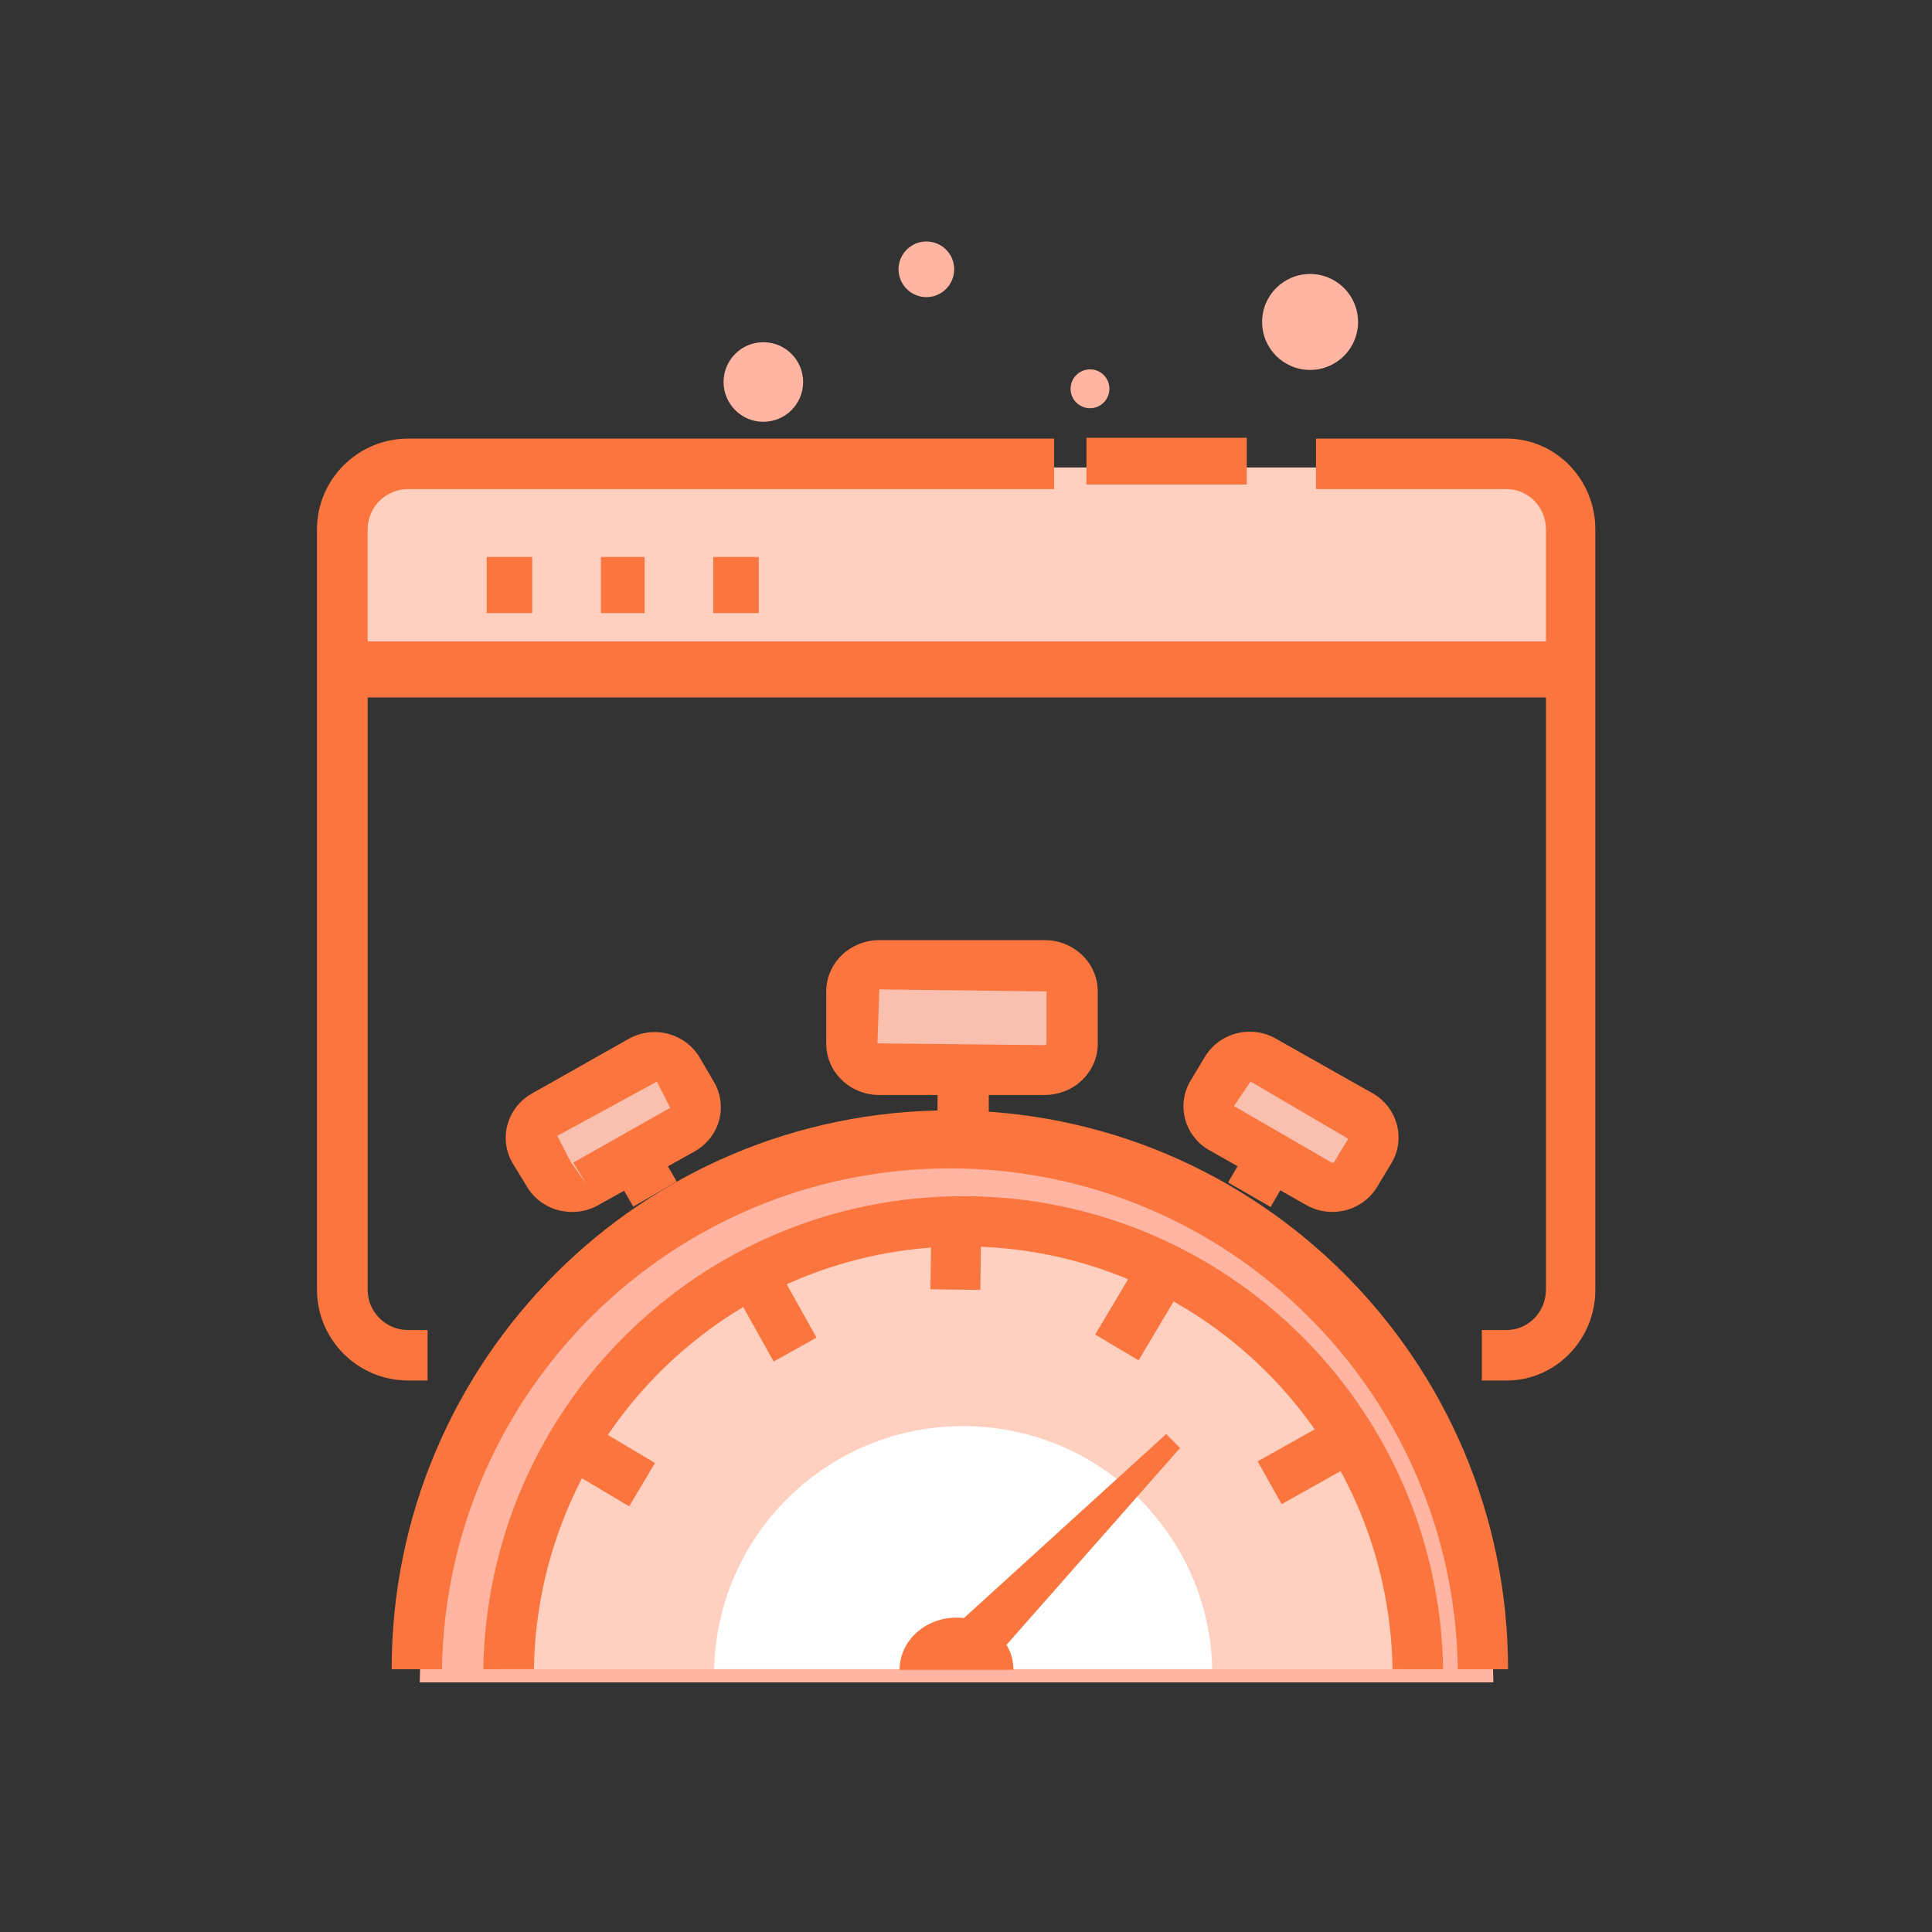 <?xml version="1.0" encoding="UTF-8"?>
<svg width="128px" height="128px" viewBox="0 0 128 128" version="1.1" xmlns="http://www.w3.org/2000/svg" xmlns:xlink="http://www.w3.org/1999/xlink">
    <rect x="0" y="0" width="128" height="128" fill="#333333" stroke="none"/>
    <!-- Generator: Sketch 51.1 (57501) - http://www.bohemiancoding.com/sketch -->
    <title>Upt_icon_17</title>
    <desc>Created with Sketch.</desc>
    <defs></defs>
    <g id="UPT" stroke="none" stroke-width="1" fill="none" fill-rule="evenodd">
        <g id="Icons" transform="translate(-176, -584)" fill-rule="nonzero">
            <g id="Group-9" transform="translate(176, 584)">
                <g id="Upt_icon_17" transform="translate(21, 16)">
                    <g id="_Group_2" transform="translate(1.761, 14.972)" fill="#FFD0C0">
                        <path d="M0.087,12.261 L0.087,3.992 C0.081,2.935 0.51,1.92 1.279,1.171 C2.047,0.421 3.093,-1.79273843e-05 4.183,3.55271368e-15 L77.765,3.55271368e-15 C80.027,6.29058477e-15 81.861,1.777 81.861,3.969 L81.861,12.261 L0.087,12.261 Z" id="Shape"></path>
                    </g>
                    <g id="_Group_3" transform="translate(1.761, 26.422)" fill="#FA763E">
                        <rect id="_Path_" x="0.087" y="0.07" width="81.773" height="3.717"></rect>
                    </g>
                    <g id="_Group_4" transform="translate(10.569, 20.257)" fill="#FA763E">
                        <rect id="_Path_2" x="0.675" y="0.643" width="3.017" height="3.717"></rect>
                    </g>
                    <g id="_Group_5" transform="translate(18.495, 20.257)" fill="#FA763E">
                        <rect id="_Path_3" x="0.317" y="0.643" width="2.896" height="3.717"></rect>
                    </g>
                    <g id="_Group_6" transform="translate(25.541, 20.257)" fill="#FA763E">
                        <rect id="_Path_4" x="0.712" y="0.643" width="3.017" height="3.717"></rect>
                    </g>
                    <g id="_Group_7" transform="translate(49.321, 7.927)" fill="#FFB5A1">
                        <path d="M3.179,1.832 C3.179,2.542 2.604,3.118 1.894,3.118 C1.183,3.118 0.608,2.542 0.608,1.832 C0.608,1.122 1.183,0.546 1.894,0.546 C2.235,0.544 2.564,0.678 2.805,0.92 C3.047,1.162 3.182,1.49 3.179,1.832 Z" id="Shape"></path>
                    </g>
                    <g id="_Group_8" transform="translate(66.055, 12.33)" fill="#FA763E">
                        <path d="M12.757,63.135 L11.122,63.135 L11.122,59.79 L12.757,59.79 C14.198,59.786 15.365,58.593 15.369,57.119 L15.369,6.746 C15.369,5.27 14.2,4.074 12.757,4.074 L0.132,4.074 L0.132,0.729 L12.757,0.729 C16.006,0.729 18.64,3.423 18.64,6.746 L18.64,57.119 C18.636,60.44 16.004,63.131 12.757,63.135 Z" id="_Path_5"></path>
                    </g>
                    <g id="_Group_9" transform="translate(50.202, 12.33)" fill="#FA763E">
                        <rect id="_Path_6" x="0.777" y="0.675" width="10.624" height="3.097"></rect>
                    </g>
                    <g id="_Group_10" transform="translate(0, 12.33)" fill="#FA763E">
                        <path d="M7.327,63.135 L6.038,63.135 C2.707,63.127 0.009,60.438 8.44879722e-16,57.119 L8.44879722e-16,6.746 C0.004,3.425 2.705,0.734 6.038,0.729 L48.836,0.729 L48.836,4.074 L6.038,4.074 C5.327,4.074 4.645,4.356 4.142,4.857 C3.639,5.358 3.357,6.037 3.357,6.746 L3.357,57.119 C3.361,58.593 4.559,59.786 6.038,59.79 L7.327,59.79 L7.327,63.135 Z" id="_Path_7"></path>
                    </g>
                    <g id="_Group_11" transform="translate(6.165, 59.89)" fill="#FFB5A1">
                        <path d="M71.776,35.572 C71.485,15.921 55.647,0.144 36.209,0.144 C16.771,0.144 0.933,15.921 0.643,35.572 L71.776,35.572 Z" id="Shape"></path>
                    </g>
                    <g id="_Group_12" transform="translate(4.404, 57.248)" fill="#FA763E">
                        <path d="M74.508,37.343 L71.182,37.343 C70.901,18.935 55.917,4.161 37.53,4.161 C19.142,4.161 4.158,18.935 3.877,37.343 L0.544,37.343 C0.544,16.893 17.101,0.316 37.526,0.316 C57.95,0.316 74.508,16.893 74.508,37.343 Z" id="_Path_8"></path>
                    </g>
                    <g id="_Group_13" transform="translate(37.872, 0)" fill="#FFB5A1">
                        <path d="M4.345,1.835 C4.348,2.581 3.9,3.256 3.211,3.543 C2.522,3.83 1.728,3.673 1.2,3.145 C0.672,2.617 0.515,1.823 0.802,1.134 C1.089,0.445 1.764,-0.003 2.51,0 C3.523,6.20519396e-17 4.345,0.821 4.345,1.835 Z" id="Shape"></path>
                    </g>
                    <g id="_Group_14" transform="translate(26.422, 6.165)" fill="#FFB5A1">
                        <circle id="Oval" cx="3.152" cy="3.144" r="2.636"></circle>
                    </g>
                    <g id="_Group_15" transform="translate(62.532, 1.761)" fill="#FFB5A1">
                        <path d="M6.443,3.57 C6.443,5.325 5.02,6.748 3.265,6.748 C1.509,6.748 0.086,5.325 0.086,3.57 C0.086,1.814 1.509,0.391 3.265,0.391 C5.02,0.391 6.443,1.814 6.443,3.57 Z" id="Shape"></path>
                    </g>
                    <g id="_Group_16" transform="translate(11.45, 64.294)" fill="#FFD0C0">
                        <path d="M60.431,30.296 C60.166,13.922 46.836,0.787 30.484,0.787 C14.132,0.787 0.802,13.922 0.537,30.296 L60.431,30.296 Z" id="Shape"></path>
                    </g>
                    <g id="_Group_17" transform="translate(25.541, 78.385)" fill="#FFFFFF">
                        <path d="M33.773,16.2 C33.576,7.251 26.247,0.099 17.274,0.099 C8.301,0.099 0.972,7.251 0.775,16.2 L33.773,16.2 Z" id="Shape"></path>
                    </g>
                    <g id="_Group_18" transform="translate(37.872, 90.716)" fill="#FA763E">
                        <path d="M8.271,3.912 C8.271,2.003 6.582,0.455 4.5,0.455 C2.417,0.455 0.729,2.003 0.729,3.912 L8.271,3.912 Z" id="Shape"></path>
                    </g>
                    <g id="_Group_19" transform="translate(10.569, 62.532)" fill="#FA763E">
                        <path d="M64.04,32.055 L60.69,32.055 C60.431,16.51 47.772,4.044 32.246,4.044 C16.72,4.044 4.061,16.51 3.802,32.055 L0.452,32.055 C0.727,14.668 14.881,0.718 32.246,0.718 C49.611,0.718 63.765,14.668 64.04,32.055 Z" id="_Path_9"></path>
                    </g>
                    <g id="_Group_20" transform="translate(40.514, 64.294)" fill="#FA763E">
                        <rect id="_Path_10" transform="translate(1.816, 2.588) rotate(-89.29) translate(-1.816, -2.588) " x="-0.742" y="0.936" width="5.115" height="3.304"></rect>
                    </g>
                    <g id="_Group_21" transform="translate(51.083, 66.936)" fill="#FA763E">
                        <rect id="_Path_11" transform="translate(3.292, 4.019) rotate(-59.26) translate(-3.292, -4.019) " x="0.595" y="2.346" width="5.394" height="3.345"></rect>
                    </g>
                    <g id="_Group_22" transform="translate(61.651, 77.505)" fill="#FA763E">
                        <rect id="_Path_12" transform="translate(4.101, 3.255) rotate(-29.27) translate(-4.101, -3.255) " x="1.081" y="1.629" width="6.04" height="3.252"></rect>
                    </g>
                    <g id="_Group_23" transform="translate(14.972, 77.505)" fill="#FA763E">
                        <rect id="_Path_13" transform="translate(4.008, 3.335) rotate(-59.21) translate(-4.008, -3.335) " x="2.336" y="0.356" width="3.345" height="5.958"></rect>
                    </g>
                    <g id="_Group_24" transform="translate(27.303, 67.817)" fill="#FA763E">
                        <rect id="_Path_14" transform="translate(3.038, 3.204) rotate(-29.19) translate(-3.038, -3.204) " x="1.412" y="0.464" width="3.252" height="5.48"></rect>
                    </g>
                    <g id="_Group_25" transform="translate(42.275, 78.385)" fill="#FA763E">
                        <polygon id="Shape" points="0.307 13.071 13.987 0.626 14.909 1.546 2.671 15.425"></polygon>
                    </g>
                    <g id="_Group_26" transform="translate(33.468, 45.798)">
                        <g id="_Group_27" transform="translate(7.237, 6.217)" fill="#FA763E">
                            <rect id="_Path_15" x="0.41" y="0.155" width="3.394" height="6.466"></rect>
                        </g>
                        <g id="_Group_28" transform="translate(1.608, 1.554)" fill="#F9C0AF">
                            <rect id="Rectangle-path" x="0.362" y="0.583" width="14.595" height="6.963" rx="0.8"></rect>
                        </g>
                        <g id="_Group_29" fill="#FA763E">
                            <path d="M14.748,10.748 L3.788,10.748 C1.847,10.748 0.273,9.227 0.273,7.352 L0.273,3.886 C0.273,2.01 1.847,0.49 3.788,0.49 L14.748,0.49 C16.689,0.49 18.262,2.01 18.262,3.886 L18.262,7.344 C18.264,8.246 17.895,9.112 17.236,9.75 C16.577,10.389 15.681,10.748 14.748,10.748 Z M3.788,3.753 L3.667,7.328 L14.748,7.445 C14.815,7.445 14.869,7.393 14.869,7.328 L14.869,3.886 L3.788,3.753 Z" id="_Compound_Path_"></path>
                        </g>
                    </g>
                    <g id="_Group_30" transform="translate(57.248, 51.963)">
                        <g id="_Group_31" transform="translate(2.364, 5.394)" fill="#FA763E">
                            <rect id="_Path_16" transform="translate(3.422, 3.618) rotate(-60) translate(-3.422, -3.618) " x="0.904" y="1.992" width="5.035" height="3.252"></rect>
                        </g>
                        <g id="_Group_32" transform="translate(0.788, 0.771)" fill="#F9C0AF">
                            <rect id="Rectangle-path" transform="translate(6.5, 5.593) rotate(30.01) translate(-6.5, -5.593) " x="1.008" y="2.938" width="10.985" height="5.31" rx="0.8"></rect>
                        </g>
                        <g id="_Group_33" fill="#FA763E">
                            <path d="M10.032,12.33 C9.429,12.333 8.836,12.178 8.314,11.883 L1.891,8.254 C1.094,7.807 0.512,7.067 0.275,6.199 C0.038,5.33 0.166,4.405 0.63,3.63 L1.56,2.088 C2.015,1.307 2.772,0.736 3.661,0.505 C4.549,0.273 5.496,0.399 6.288,0.855 L12.719,4.485 C13.498,4.94 14.064,5.676 14.295,6.535 C14.53,7.397 14.405,8.314 13.948,9.086 L13.018,10.627 C12.407,11.678 11.267,12.328 10.032,12.33 Z M9.984,9.063 C10.01,9.079 10.042,9.085 10.072,9.077 C10.102,9.07 10.127,9.051 10.142,9.024 L11.072,7.483 L4.602,3.691 L3.507,5.317 L9.984,9.063 Z" id="_Compound_Path_2"></path>
                        </g>
                    </g>
                    <g id="_Group_34" transform="translate(12.33, 51.963)">
                        <g id="_Group_35" transform="translate(5.516, 5.394)" fill="#FA763E">
                            <rect id="_Path_17" transform="translate(3.319, 3.623) rotate(-30) translate(-3.319, -3.623) " x="1.656" y="1.16" width="3.325" height="4.924"></rect>
                        </g>
                        <g id="_Group_36" transform="translate(0.788, 0.771)" fill="#F9C0AF">
                            <rect id="Rectangle-path" transform="translate(6.544, 5.586) rotate(149.99) translate(-6.544, -5.586) " x="1.052" y="2.931" width="10.985" height="5.31" rx="0.8"></rect>
                        </g>
                        <g id="_Group_37" fill="#FA763E">
                            <path d="M4.594,12.33 C3.352,12.344 2.199,11.702 1.576,10.65 L0.638,9.109 C0.181,8.337 0.056,7.42 0.292,6.558 C0.522,5.699 1.088,4.963 1.868,4.508 L8.298,0.879 C9.09,0.424 10.035,0.298 10.923,0.528 C11.811,0.758 12.568,1.325 13.026,2.104 L13.956,3.691 C14.419,4.467 14.547,5.39 14.312,6.258 C14.076,7.126 13.498,7.866 12.703,8.315 L6.304,11.883 C5.784,12.177 5.195,12.331 4.594,12.33 Z M10.189,3.699 L3.593,7.29 L4.484,9.024 L5.516,10.473 L4.649,9.063 L11.072,5.433 L10.189,3.699 Z" id="_Compound_Path_3"></path>
                        </g>
                    </g>
                </g>
            </g>
        </g>
    </g>
</svg>